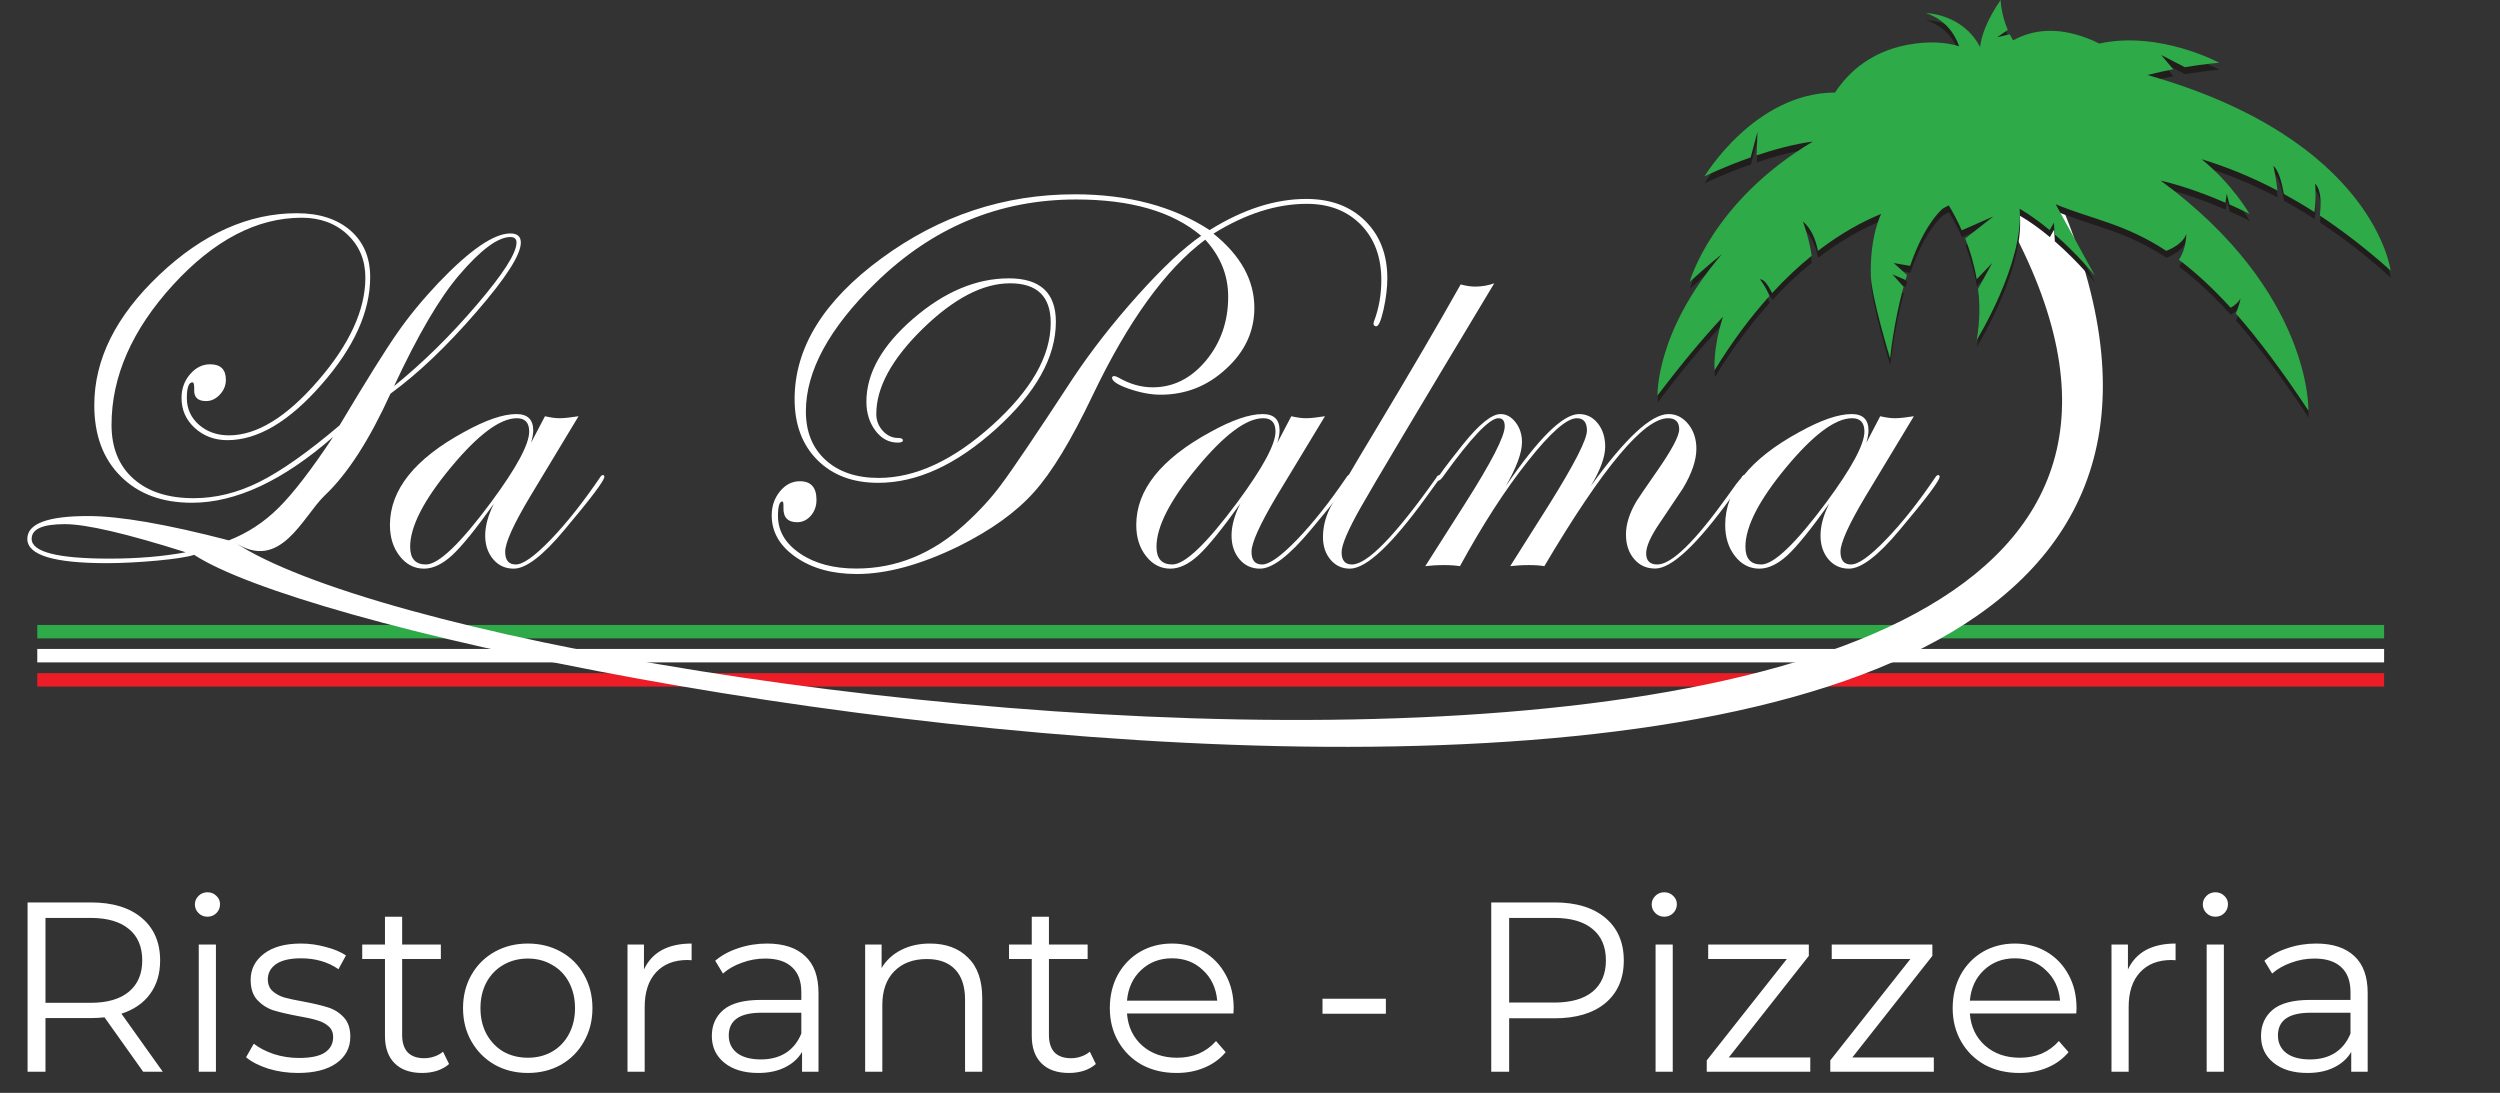 <svg width="183" height="80" viewBox="0 0 183 80" fill="none" xmlns="http://www.w3.org/2000/svg">
<rect x="0" y="0" width="183" height="80" fill="#333333" stroke="none"/>
<path d="M10.482 78.453L7.649 74.469C7.331 74.504 7 74.522 6.658 74.522H3.329V78.453H2.019V66.058H6.658C8.24 66.058 9.479 66.436 10.376 67.191C11.273 67.947 11.722 68.985 11.722 70.308C11.722 71.275 11.474 72.096 10.978 72.769C10.494 73.43 9.798 73.908 8.889 74.203L11.917 78.453H10.482ZM6.622 73.406C7.85 73.406 8.788 73.135 9.438 72.592C10.087 72.049 10.412 71.287 10.412 70.308C10.412 69.304 10.087 68.537 9.438 68.006C8.788 67.463 7.85 67.191 6.622 67.191H3.329V73.406H6.622ZM14.549 69.139H15.806V78.453H14.549V69.139ZM15.186 67.103C14.927 67.103 14.708 67.014 14.531 66.837C14.354 66.66 14.266 66.447 14.266 66.2C14.266 65.963 14.354 65.757 14.531 65.58C14.708 65.403 14.927 65.314 15.186 65.314C15.446 65.314 15.665 65.403 15.841 65.58C16.019 65.745 16.107 65.946 16.107 66.182C16.107 66.442 16.019 66.66 15.841 66.837C15.665 67.014 15.446 67.103 15.186 67.103ZM21.801 78.541C21.045 78.541 20.319 78.435 19.623 78.222C18.938 77.998 18.401 77.721 18.012 77.39L18.578 76.399C18.968 76.706 19.458 76.959 20.048 77.16C20.638 77.349 21.252 77.443 21.889 77.443C22.739 77.443 23.365 77.314 23.766 77.054C24.18 76.782 24.386 76.404 24.386 75.921C24.386 75.578 24.274 75.313 24.05 75.124C23.825 74.923 23.542 74.775 23.2 74.681C22.857 74.575 22.403 74.475 21.836 74.38C21.081 74.238 20.473 74.097 20.012 73.955C19.552 73.802 19.157 73.548 18.826 73.194C18.507 72.84 18.348 72.35 18.348 71.724C18.348 70.945 18.673 70.308 19.322 69.812C19.971 69.316 20.874 69.068 22.031 69.068C22.633 69.068 23.235 69.151 23.837 69.316C24.439 69.469 24.935 69.676 25.325 69.936L24.776 70.945C24.008 70.414 23.093 70.148 22.031 70.148C21.228 70.148 20.62 70.29 20.207 70.573C19.806 70.856 19.605 71.228 19.605 71.689C19.605 72.043 19.717 72.326 19.942 72.538C20.178 72.751 20.467 72.91 20.809 73.017C21.152 73.111 21.624 73.211 22.226 73.318C22.97 73.459 23.566 73.601 24.014 73.743C24.463 73.884 24.846 74.126 25.165 74.469C25.484 74.811 25.643 75.283 25.643 75.885C25.643 76.7 25.301 77.349 24.616 77.833C23.943 78.305 23.005 78.541 21.801 78.541ZM32.872 77.886C32.636 78.099 32.341 78.264 31.987 78.382C31.645 78.488 31.285 78.541 30.907 78.541C30.033 78.541 29.36 78.305 28.888 77.833C28.416 77.361 28.18 76.694 28.18 75.832V70.201H26.515V69.139H28.18V67.103H29.437V69.139H32.27V70.201H29.437V75.761C29.437 76.316 29.573 76.741 29.844 77.036C30.128 77.319 30.529 77.461 31.048 77.461C31.308 77.461 31.556 77.42 31.792 77.337C32.04 77.254 32.252 77.136 32.429 76.983L32.872 77.886ZM38.639 78.541C37.742 78.541 36.933 78.341 36.213 77.939C35.493 77.526 34.927 76.959 34.514 76.239C34.1 75.519 33.894 74.705 33.894 73.796C33.894 72.887 34.1 72.072 34.514 71.352C34.927 70.632 35.493 70.071 36.213 69.67C36.933 69.269 37.742 69.068 38.639 69.068C39.536 69.068 40.345 69.269 41.065 69.67C41.785 70.071 42.346 70.632 42.747 71.352C43.16 72.072 43.367 72.887 43.367 73.796C43.367 74.705 43.16 75.519 42.747 76.239C42.346 76.959 41.785 77.526 41.065 77.939C40.345 78.341 39.536 78.541 38.639 78.541ZM38.639 77.426C39.3 77.426 39.891 77.278 40.41 76.983C40.941 76.676 41.354 76.245 41.649 75.69C41.944 75.135 42.092 74.504 42.092 73.796C42.092 73.087 41.944 72.456 41.649 71.901C41.354 71.346 40.941 70.921 40.41 70.626C39.891 70.319 39.3 70.166 38.639 70.166C37.978 70.166 37.382 70.319 36.851 70.626C36.331 70.921 35.918 71.346 35.611 71.901C35.316 72.456 35.169 73.087 35.169 73.796C35.169 74.504 35.316 75.135 35.611 75.69C35.918 76.245 36.331 76.676 36.851 76.983C37.382 77.278 37.978 77.426 38.639 77.426ZM47.138 70.963C47.433 70.337 47.87 69.865 48.448 69.546C49.038 69.227 49.764 69.068 50.626 69.068V70.29L50.325 70.272C49.345 70.272 48.578 70.573 48.023 71.175C47.468 71.777 47.191 72.621 47.191 73.707V78.453H45.934V69.139H47.138V70.963ZM56.143 69.068C57.359 69.068 58.291 69.375 58.941 69.989C59.59 70.591 59.914 71.488 59.914 72.68V78.453H58.71V77.001C58.427 77.485 58.008 77.862 57.453 78.134C56.91 78.405 56.261 78.541 55.505 78.541C54.467 78.541 53.64 78.293 53.026 77.797C52.413 77.302 52.106 76.647 52.106 75.832C52.106 75.041 52.389 74.404 52.956 73.92C53.534 73.436 54.449 73.194 55.7 73.194H58.657V72.627C58.657 71.824 58.433 71.216 57.984 70.803C57.536 70.378 56.881 70.166 56.019 70.166C55.429 70.166 54.862 70.266 54.319 70.467C53.776 70.656 53.31 70.921 52.92 71.264L52.354 70.325C52.826 69.924 53.392 69.617 54.053 69.404C54.715 69.18 55.411 69.068 56.143 69.068ZM55.7 77.55C56.408 77.55 57.017 77.39 57.524 77.072C58.032 76.741 58.409 76.269 58.657 75.655V74.132H55.736C54.142 74.132 53.345 74.687 53.345 75.797C53.345 76.34 53.552 76.77 53.965 77.089C54.378 77.396 54.957 77.55 55.7 77.55ZM68.075 69.068C69.243 69.068 70.17 69.41 70.855 70.095C71.551 70.768 71.899 71.754 71.899 73.052V78.453H70.642V73.176C70.642 72.208 70.4 71.47 69.916 70.963C69.432 70.455 68.742 70.201 67.844 70.201C66.841 70.201 66.044 70.502 65.454 71.104C64.876 71.695 64.586 72.515 64.586 73.566V78.453H63.329V69.139H64.533V70.856C64.876 70.29 65.348 69.853 65.95 69.546C66.564 69.227 67.272 69.068 68.075 69.068ZM80.217 77.886C79.981 78.099 79.686 78.264 79.332 78.382C78.99 78.488 78.629 78.541 78.252 78.541C77.378 78.541 76.705 78.305 76.233 77.833C75.761 77.361 75.525 76.694 75.525 75.832V70.201H73.86V69.139H75.525V67.103H76.782V69.139H79.615V70.201H76.782V75.761C76.782 76.316 76.918 76.741 77.189 77.036C77.473 77.319 77.874 77.461 78.393 77.461C78.653 77.461 78.901 77.42 79.137 77.337C79.385 77.254 79.597 77.136 79.775 76.983L80.217 77.886ZM90.287 74.185H82.496C82.567 75.153 82.939 75.938 83.612 76.54C84.284 77.13 85.134 77.426 86.161 77.426C86.74 77.426 87.271 77.325 87.755 77.125C88.239 76.912 88.658 76.605 89.012 76.204L89.72 77.018C89.307 77.514 88.788 77.892 88.162 78.152C87.548 78.411 86.87 78.541 86.126 78.541C85.17 78.541 84.32 78.341 83.576 77.939C82.844 77.526 82.272 76.959 81.859 76.239C81.445 75.519 81.239 74.705 81.239 73.796C81.239 72.887 81.433 72.072 81.823 71.352C82.224 70.632 82.767 70.071 83.452 69.67C84.149 69.269 84.928 69.068 85.789 69.068C86.651 69.068 87.424 69.269 88.109 69.67C88.794 70.071 89.331 70.632 89.72 71.352C90.11 72.06 90.305 72.875 90.305 73.796L90.287 74.185ZM85.789 70.148C84.892 70.148 84.137 70.437 83.523 71.016C82.921 71.582 82.579 72.326 82.496 73.247H89.101C89.018 72.326 88.67 71.582 88.056 71.016C87.454 70.437 86.698 70.148 85.789 70.148ZM96.807 73.105H101.446V74.203H96.807V73.105ZM113.798 66.058C115.38 66.058 116.619 66.436 117.516 67.191C118.413 67.947 118.862 68.985 118.862 70.308C118.862 71.63 118.413 72.668 117.516 73.424C116.619 74.168 115.38 74.539 113.798 74.539H110.469V78.453H109.159V66.058H113.798ZM113.762 73.388C114.99 73.388 115.929 73.123 116.578 72.592C117.227 72.049 117.552 71.287 117.552 70.308C117.552 69.304 117.227 68.537 116.578 68.006C115.929 67.463 114.99 67.191 113.762 67.191H110.469V73.388H113.762ZM121.188 69.139H122.445V78.453H121.188V69.139ZM121.825 67.103C121.565 67.103 121.347 67.014 121.17 66.837C120.993 66.66 120.904 66.447 120.904 66.2C120.904 65.963 120.993 65.757 121.17 65.58C121.347 65.403 121.565 65.314 121.825 65.314C122.085 65.314 122.303 65.403 122.48 65.58C122.657 65.745 122.746 65.946 122.746 66.182C122.746 66.442 122.657 66.66 122.48 66.837C122.303 67.014 122.085 67.103 121.825 67.103ZM132.512 77.408V78.453H124.934V77.62L130.794 70.201H125.04V69.139H132.406V69.971L126.545 77.408H132.512ZM141.556 77.408V78.453H133.977V77.62L139.838 70.201H134.083V69.139H141.449V69.971L135.588 77.408H141.556ZM151.984 74.185H144.193C144.264 75.153 144.636 75.938 145.309 76.54C145.982 77.13 146.831 77.426 147.858 77.426C148.437 77.426 148.968 77.325 149.452 77.125C149.936 76.912 150.355 76.605 150.709 76.204L151.418 77.018C151.004 77.514 150.485 77.892 149.859 78.152C149.246 78.411 148.567 78.541 147.823 78.541C146.867 78.541 146.017 78.341 145.273 77.939C144.541 77.526 143.969 76.959 143.556 76.239C143.143 75.519 142.936 74.705 142.936 73.796C142.936 72.887 143.131 72.072 143.52 71.352C143.922 70.632 144.465 70.071 145.149 69.67C145.846 69.269 146.625 69.068 147.487 69.068C148.348 69.068 149.122 69.269 149.806 69.67C150.491 70.071 151.028 70.632 151.418 71.352C151.807 72.06 152.002 72.875 152.002 73.796L151.984 74.185ZM147.487 70.148C146.589 70.148 145.834 70.437 145.22 71.016C144.618 71.582 144.276 72.326 144.193 73.247H150.798C150.715 72.326 150.367 71.582 149.753 71.016C149.151 70.437 148.396 70.148 147.487 70.148ZM155.765 70.963C156.06 70.337 156.497 69.865 157.075 69.546C157.665 69.227 158.391 69.068 159.253 69.068V70.29L158.952 70.272C157.972 70.272 157.205 70.573 156.65 71.175C156.095 71.777 155.818 72.621 155.818 73.707V78.453H154.561V69.139H155.765V70.963ZM161.529 69.139H162.787V78.453H161.529V69.139ZM162.167 67.103C161.907 67.103 161.689 67.014 161.512 66.837C161.335 66.66 161.246 66.447 161.246 66.2C161.246 65.963 161.335 65.757 161.512 65.58C161.689 65.403 161.907 65.314 162.167 65.314C162.427 65.314 162.645 65.403 162.822 65.58C162.999 65.745 163.088 65.946 163.088 66.182C163.088 66.442 162.999 66.66 162.822 66.837C162.645 67.014 162.427 67.103 162.167 67.103ZM169.543 69.068C170.759 69.068 171.691 69.375 172.34 69.989C172.99 70.591 173.314 71.488 173.314 72.68V78.453H172.11V77.001C171.827 77.485 171.408 77.862 170.853 78.134C170.31 78.405 169.661 78.541 168.905 78.541C167.866 78.541 167.04 78.293 166.426 77.797C165.812 77.302 165.506 76.647 165.506 75.832C165.506 75.041 165.789 74.404 166.355 73.92C166.934 73.436 167.849 73.194 169.1 73.194H172.057V72.627C172.057 71.824 171.833 71.216 171.384 70.803C170.936 70.378 170.28 70.166 169.419 70.166C168.829 70.166 168.262 70.266 167.719 70.467C167.176 70.656 166.71 70.921 166.32 71.264L165.753 70.325C166.226 69.924 166.792 69.617 167.453 69.404C168.114 69.18 168.811 69.068 169.543 69.068ZM169.1 77.55C169.808 77.55 170.416 77.39 170.924 77.072C171.431 76.741 171.809 76.269 172.057 75.655V74.132H169.135C167.542 74.132 166.745 74.687 166.745 75.797C166.745 76.34 166.952 76.77 167.365 77.089C167.778 77.396 168.356 77.55 169.1 77.55Z" fill="white"/>
<path d="M174.517 46.729H2.729V45.747H174.517V46.729Z" fill="#2EAA48"/>
<path d="M174.517 48.487H2.729V47.502H174.517V48.487" fill="white"/>
<path d="M174.517 50.257H2.729V49.276H174.517V50.257Z" fill="#EC1D27"/>
<path d="M38.737 31.589C38.737 30.94 38.434 30.614 37.836 30.614C36.609 30.614 35.003 31.808 33.011 34.205C31.017 36.605 30.023 38.545 30.023 40.022C30.023 40.891 30.408 41.32 31.181 41.32C32.099 41.32 33.693 39.8 35.955 36.75C37.809 34.238 38.737 32.524 38.737 31.589V31.589ZM44.24 34.896C44.24 35.176 43.266 36.472 41.319 38.782C39.745 40.674 38.504 41.625 37.6 41.625C36.986 41.625 36.486 41.395 36.099 40.935C35.71 40.47 35.516 39.895 35.516 39.205C35.516 38.486 35.732 37.708 36.158 36.865C34.826 38.732 33.808 39.989 33.1 40.641C32.393 41.291 31.704 41.625 31.041 41.625C30.332 41.625 29.74 41.32 29.264 40.712C28.783 40.104 28.543 39.346 28.543 38.426C28.543 35.867 30.347 33.596 33.956 31.631C35.542 30.751 36.823 30.31 37.797 30.31C38.621 30.31 39.033 30.711 39.033 31.512C39.033 31.734 38.983 32.038 38.874 32.41L39.892 30.469C40.293 30.561 40.649 30.614 40.949 30.614C41.314 30.614 41.778 30.561 42.35 30.469L38.816 36.327C37.586 38.382 36.979 39.733 36.979 40.385C36.979 41.013 37.236 41.32 37.758 41.32C38.29 41.32 39.144 40.712 40.32 39.491C41.492 38.271 42.683 36.765 43.902 34.976C43.98 34.843 44.055 34.776 44.122 34.776C44.201 34.776 44.24 34.817 44.24 34.896" fill="white"/>
<path d="M101.552 20.375C101.552 21.065 101.46 21.822 101.279 22.645C101.093 23.472 100.912 23.884 100.746 23.884C100.608 23.884 100.542 23.821 100.542 23.683C100.542 23.647 100.556 23.588 100.584 23.506C100.937 22.571 101.112 21.569 101.112 20.494C101.112 18.817 100.612 17.47 99.615 16.449C98.615 15.433 97.301 14.921 95.658 14.921C93.442 14.921 91.168 15.648 88.825 17.103C90.819 18.701 91.819 20.516 91.819 22.534C91.819 24.248 91.135 25.731 89.76 26.988C88.396 28.262 86.788 28.892 84.953 28.892C84.235 28.892 83.46 28.744 82.633 28.458C81.812 28.172 81.399 27.898 81.399 27.642C81.424 27.564 81.48 27.527 81.559 27.527C81.625 27.527 81.736 27.564 81.878 27.642C82.704 28.117 83.534 28.352 84.377 28.352C85.888 28.352 87.194 27.698 88.28 26.392C89.36 25.086 89.903 23.533 89.903 21.718C89.903 20.16 89.346 18.769 88.222 17.544C85.331 19.699 82.585 23.498 79.988 28.929C78.419 32.224 76.981 34.597 75.67 36.045C74.368 37.5 72.535 38.813 70.178 39.984C67.393 41.342 64.909 42.018 62.722 42.018C60.938 42.018 59.455 41.614 58.269 40.794C57.079 39.97 56.489 38.954 56.489 37.725C56.489 37.046 56.69 36.461 57.096 35.964C57.502 35.471 57.989 35.226 58.549 35.226C59.361 35.226 59.767 35.681 59.767 36.587C59.767 37.039 59.631 37.425 59.358 37.744C59.083 38.063 58.749 38.226 58.348 38.226C57.66 38.226 57.325 37.863 57.349 37.147C57.357 36.851 57.332 36.706 57.269 36.706C57.056 36.706 56.948 37.062 56.948 37.767C56.948 38.871 57.486 39.788 58.577 40.526C59.662 41.258 61.027 41.617 62.688 41.617C65.599 41.617 68.248 40.541 70.612 38.386C71.656 37.44 72.546 36.476 73.277 35.485C74.079 34.419 75.824 31.838 78.511 27.734C79.858 25.705 81.44 23.677 83.267 21.635C85.091 19.603 86.644 18.138 87.925 17.262C85.843 15.492 82.796 14.602 78.77 14.602C73.147 14.602 68.259 16.635 64.102 20.7C60.691 24.025 58.99 27.167 58.99 30.11C58.99 31.602 59.467 32.788 60.423 33.663C61.387 34.547 62.688 34.984 64.321 34.984C67.001 34.984 69.771 33.704 72.627 31.134C75.487 28.558 76.912 26.065 76.912 23.632C76.912 21.702 75.921 20.738 73.935 20.738C71.945 20.738 69.819 21.847 67.546 24.061C65.279 26.281 64.145 28.358 64.145 30.302C64.145 30.784 64.307 31.192 64.624 31.541C64.945 31.89 65.321 32.06 65.751 32.06C65.98 32.06 66.091 32.121 66.091 32.238C66.091 32.346 65.965 32.399 65.713 32.399C65.07 32.399 64.527 32.113 64.088 31.534C63.648 30.951 63.42 30.243 63.42 29.404C63.42 27.331 64.56 25.302 66.834 23.335C69.12 21.362 71.457 20.375 73.851 20.375C76.144 20.375 77.29 21.436 77.29 23.557C77.29 26.139 75.835 28.755 72.917 31.389C69.995 34.027 67.124 35.343 64.283 35.343C62.435 35.343 60.953 34.792 59.836 33.679C58.724 32.566 58.165 31.074 58.165 29.212C58.165 25.442 60.298 22.003 64.551 18.891C68.806 15.778 73.514 14.223 78.669 14.223C82.585 14.223 85.876 15.099 88.547 16.843C90.981 15.321 93.344 14.562 95.62 14.562C97.402 14.562 98.842 15.096 99.922 16.16C101.009 17.228 101.552 18.631 101.552 20.375" fill="white"/>
<path d="M93.367 31.589C93.367 30.94 93.069 30.614 92.465 30.614C91.243 30.614 89.635 31.808 87.643 34.205C85.653 36.605 84.655 38.545 84.655 40.022C84.655 40.891 85.038 41.32 85.81 41.32C86.734 41.32 88.325 39.8 90.585 36.75C92.438 34.238 93.367 32.524 93.367 31.589V31.589ZM98.872 34.896C98.872 35.176 97.897 36.472 95.951 38.782C94.374 40.674 93.135 41.625 92.231 41.625C91.617 41.625 91.115 41.395 90.728 40.935C90.34 40.47 90.149 39.895 90.149 39.205C90.149 38.486 90.365 37.708 90.79 36.865C89.454 38.732 88.436 39.989 87.73 40.641C87.025 41.291 86.338 41.625 85.671 41.625C84.966 41.625 84.369 41.32 83.895 40.712C83.414 40.104 83.174 39.346 83.174 38.426C83.174 35.867 84.98 33.596 88.587 31.631C90.175 30.751 91.453 30.31 92.425 30.31C93.258 30.31 93.666 30.711 93.666 31.512C93.666 31.734 93.614 32.038 93.505 32.41L94.523 30.469C94.924 30.561 95.278 30.614 95.587 30.614C95.943 30.614 96.409 30.561 96.986 30.469L93.442 36.327C92.225 38.382 91.611 39.733 91.611 40.385C91.611 41.013 91.864 41.32 92.387 41.32C92.924 41.32 93.772 40.712 94.953 39.491C96.124 38.271 97.317 36.765 98.535 34.976C98.611 34.843 98.683 34.776 98.749 34.776C98.836 34.776 98.872 34.817 98.872 34.896" fill="white"/>
<path d="M109.379 20.738C103.779 30.05 100.516 35.526 99.594 37.163C98.665 38.805 98.205 39.889 98.205 40.426C98.205 41.02 98.458 41.32 98.964 41.32C100.083 41.32 102.141 39.205 105.132 34.976C105.198 34.843 105.281 34.776 105.366 34.776C105.425 34.787 105.447 34.828 105.447 34.903C105.447 34.976 105.384 35.087 105.248 35.218L104.391 36.401C101.87 39.881 100.008 41.625 98.806 41.625C98.23 41.625 97.763 41.403 97.396 40.972C97.034 40.541 96.841 39.989 96.841 39.324C96.841 38.59 97.017 37.881 97.354 37.196C97.697 36.512 98.852 34.525 100.822 31.252C103.232 27.241 105.265 23.766 106.921 20.82C107.317 20.928 107.673 20.979 107.976 20.979C108.482 20.979 108.95 20.894 109.379 20.738" fill="white"/>
<path d="M127.787 34.896C127.77 34.936 127.703 35.043 127.585 35.221L126.728 36.401C124.213 39.881 122.36 41.617 121.159 41.617C120.53 41.617 120.021 41.395 119.618 40.92C119.222 40.459 119.021 39.859 119.021 39.124C119.021 38.375 119.273 37.574 119.779 36.706C119.872 36.546 120.358 35.838 121.237 34.569C122.358 32.966 122.917 31.921 122.917 31.429C122.917 30.884 122.644 30.614 122.095 30.614C120.341 30.614 117.319 34.219 113.046 41.443C112.775 41.395 112.411 41.364 111.947 41.364C111.401 41.364 110.931 41.395 110.546 41.443L113.385 36.951C115.235 33.99 116.165 32.176 116.165 31.512C116.165 30.911 115.916 30.614 115.421 30.614C114.69 30.614 113.491 31.663 111.829 33.771C110.158 35.875 108.511 38.435 106.869 41.443C106.563 41.395 106.171 41.364 105.692 41.364C105.17 41.364 104.72 41.395 104.33 41.443L107.188 36.951C109.162 33.852 110.146 31.942 110.146 31.206C110.146 30.81 109.996 30.614 109.687 30.614C109.03 30.614 107.676 32.038 105.623 34.896C105.489 35.087 105.381 35.176 105.297 35.176C105.248 35.162 105.218 35.129 105.218 35.054C105.218 34.936 105.837 34.104 107.064 32.561C108.266 31.059 109.188 30.31 109.843 30.31C110.269 30.31 110.637 30.517 110.944 30.918C111.257 31.326 111.409 31.808 111.409 32.365C111.409 33.145 111.01 34.213 110.225 35.585C112.625 32.071 114.41 30.31 115.583 30.31C116.144 30.31 116.601 30.539 116.96 30.992C117.319 31.444 117.5 32.013 117.5 32.691C117.5 33.448 117.146 34.414 116.443 35.585C118.974 32.071 120.87 30.31 122.137 30.31C122.711 30.31 123.192 30.561 123.587 31.05C123.981 31.541 124.175 32.15 124.175 32.847C124.175 33.679 123.852 34.639 123.194 35.745C123.179 35.763 122.611 36.617 121.478 38.304C120.827 39.265 120.499 39.995 120.499 40.504C120.499 41.05 120.772 41.32 121.315 41.32C122.36 41.32 124.08 39.636 126.484 36.275L127.099 35.418L127.464 34.976C127.531 34.847 127.594 34.78 127.665 34.78C127.747 34.78 127.787 34.814 127.787 34.896" fill="white"/>
<path d="M136.475 31.589C136.475 30.94 136.177 30.614 135.577 30.614C134.352 30.614 132.744 31.808 130.752 34.205C128.761 36.605 127.765 38.545 127.765 40.022C127.765 40.891 128.148 41.32 128.922 41.32C129.842 41.32 131.433 39.8 133.702 36.75C135.554 34.238 136.475 32.524 136.475 31.589V31.589ZM141.982 34.896C141.982 35.176 141.012 36.472 139.064 38.782C137.488 40.674 136.245 41.625 135.339 41.625C134.731 41.625 134.228 41.395 133.836 40.935C133.452 40.47 133.262 39.895 133.262 39.205C133.262 38.486 133.475 37.708 133.897 36.865C132.569 38.732 131.552 39.989 130.846 40.641C130.137 41.291 129.451 41.625 128.783 41.625C128.078 41.625 127.479 41.32 127.005 40.712C126.528 40.104 126.284 39.346 126.284 38.426C126.284 35.867 128.092 33.596 131.701 31.631C133.284 30.751 134.567 30.31 135.538 30.31C136.367 30.31 136.774 30.711 136.774 31.512C136.774 31.734 136.723 32.038 136.618 32.41L137.631 30.469C138.037 30.561 138.39 30.614 138.696 30.614C139.055 30.614 139.518 30.561 140.095 30.469L136.559 36.327C135.332 38.382 134.723 39.733 134.723 40.385C134.723 41.013 134.978 41.32 135.497 41.32C136.032 41.32 136.886 40.712 138.059 39.491C139.238 38.271 140.432 36.765 141.641 34.976C141.726 34.843 141.799 34.776 141.865 34.776C141.946 34.776 141.982 34.817 141.982 34.896" fill="white"/>
<path d="M8.012 40.891C4.214 40.891 2.317 40.404 2.317 39.444C2.317 38.72 3.127 38.367 4.746 38.367C6.309 38.367 9.251 39.054 13.597 40.426C11.928 40.734 10.069 40.891 8.012 40.891V40.891ZM33.595 20.152C35.19 18.285 36.445 17.351 37.363 17.351C37.661 17.351 37.808 17.488 37.808 17.756C37.808 18.527 36.843 20.04 34.914 22.296C32.984 24.559 30.961 26.548 28.844 28.265C30.59 24.523 32.169 21.821 33.595 20.152ZM148.713 10.395L142.921 9.839C186.892 70.702 36.714 52.835 17.127 39.666C20.525 41.951 22.143 37.811 23.79 36.249C25.437 34.687 27.035 32.216 28.582 28.818C30.624 27.327 32.723 25.324 34.882 22.823C37.047 20.33 38.125 18.639 38.125 17.756C38.125 17.314 37.87 17.088 37.363 17.088C36.153 17.088 34.4 18.293 32.107 20.69C30.936 21.929 29.924 23.157 29.086 24.366C28.204 25.628 26.795 27.89 24.853 31.14C22.525 33.114 20.566 34.491 18.977 35.281C17.386 36.075 15.788 36.467 14.175 36.467C12.312 36.467 10.839 35.997 9.767 35.043C8.697 34.091 8.164 32.773 8.164 31.103C8.164 27.557 9.664 24.145 12.664 20.856C15.667 17.578 18.805 15.937 22.088 15.937C23.445 15.937 24.565 16.354 25.437 17.172C26.309 18.001 26.745 19.047 26.745 20.322C26.745 22.686 25.589 25.201 23.284 27.865C20.975 30.535 18.798 31.868 16.76 31.868C15.878 31.868 15.146 31.601 14.559 31.089C13.972 30.569 13.677 29.915 13.677 29.137C13.677 28.374 13.814 27.987 14.085 27.987C14.184 27.987 14.226 28.165 14.215 28.521C14.189 29.081 14.481 29.359 15.085 29.359C15.458 29.359 15.793 29.204 16.092 28.885C16.389 28.569 16.535 28.209 16.535 27.801C16.535 27.049 16.153 26.666 15.381 26.666C14.814 26.666 14.325 26.911 13.908 27.4C13.488 27.89 13.288 28.469 13.288 29.137C13.288 30.004 13.61 30.733 14.259 31.329C14.907 31.92 15.706 32.22 16.645 32.22C18.861 32.22 21.156 30.866 23.532 28.15C25.91 25.442 27.097 22.819 27.097 20.285C27.097 18.85 26.612 17.707 25.643 16.865C24.669 16.026 23.365 15.608 21.732 15.608C18.193 15.608 14.837 17.11 11.666 20.115C8.487 23.127 6.902 26.303 6.902 29.657C6.902 31.853 7.547 33.589 8.843 34.873C10.132 36.161 11.871 36.802 14.046 36.802C17.256 36.802 20.702 35.196 24.389 31.979C22.779 34.406 21.44 36.138 20.384 37.18C19.323 38.234 18.114 39.021 16.752 39.555C12.186 38.367 8.755 37.774 6.452 37.774C3.486 37.774 2 38.331 2 39.444C2 40.635 3.941 41.224 7.827 41.224C10.016 41.224 13.33 40.928 14.211 40.613C29.599 50.736 183.959 78.019 148.713 10.395" fill="white"/>
<path d="M136.957 20.7C137.002 22.252 138.37 26.748 138.37 26.748C138.37 26.748 138.604 24.233 139.355 21.502L138.542 20.597L139.497 20.998C139.537 20.879 139.573 20.761 139.605 20.634L138.637 19.765L139.833 19.966C140.395 18.345 141.155 16.799 142.177 15.803C142.338 15.715 142.497 15.626 142.661 15.537C142.933 15.981 143.284 16.605 143.618 17.369L145.927 16.346L143.868 17.963C144.204 18.828 144.516 19.832 144.706 20.95L145.838 19.765L144.809 21.658C144.943 22.815 144.943 24.077 144.707 25.397C144.707 25.397 148.172 19.796 147.855 15.789C148.631 16.238 149.377 16.791 150.051 17.356L150.363 16.813L150.413 17.662C152.149 19.181 153.367 20.7 153.367 20.7L150.489 15.455C153.09 16.546 155.549 16.872 158.588 18.872C159.26 18.602 159.839 18.208 160.053 17.64C160.053 17.64 160.053 18.742 159.505 19.521C160.668 20.393 161.918 21.524 163.292 23.038C163.609 22.856 163.871 22.634 164.026 22.352C164.026 22.352 163.931 22.89 163.67 23.46C165.256 25.264 167.014 27.568 168.99 30.57C168.99 30.57 169.263 21.858 158.175 13.719C159.957 14.15 161.689 14.818 162.917 15.344L163.018 14.687L163.21 15.474C164.116 15.875 164.679 16.164 164.679 16.164C164.679 16.164 163.421 13.972 161.166 12.161C162.875 12.681 164.745 13.415 166.726 14.457C166.619 13.527 166.431 12.654 166.431 12.654C166.798 12.936 167.036 13.816 167.198 14.706C167.917 15.099 168.671 15.545 169.428 16.034C169.584 15.024 169.473 13.95 169.473 13.95C169.932 14.401 169.929 15.314 169.824 16.287C171.499 17.396 173.235 18.72 175 20.316C175 20.316 173.838 10.729 157.21 6.003C157.857 5.832 158.501 5.698 159.098 5.58L158.209 4.53L159.945 5.431C161.419 5.186 162.457 5.102 162.457 5.102C162.457 5.102 158.077 2.734 153.675 3.695C153.425 3.561 153.15 3.447 152.858 3.333C150.554 2.434 148.754 2.701 147.375 3.465C147.287 3.317 147.204 3.168 147.13 3.02L146.204 3.235L146.985 2.701C146.488 1.547 146.458 0.512 146.458 0.512C145.43 2.008 145.053 3.146 144.953 3.962C143.71 1.51 140.986 1.469 140.986 1.469C142.374 1.933 143.075 2.916 143.428 3.895C142.424 3.592 141.187 3.502 139.648 3.792C137.035 4.278 135.385 5.698 134.336 7.278C128.459 7.301 124.782 13.415 124.782 13.415C124.782 13.415 126.212 12.715 128.168 12.035L128.66 10.166L128.604 11.879C129.873 11.457 131.319 11.056 132.72 10.87C125.324 15.277 123.704 21.139 123.704 21.139C124.508 20.4 125.296 19.721 126.056 19.113C121.176 24.8 121.345 29.459 121.345 29.459C123.081 27.16 124.669 25.264 126.138 23.692C125.383 26.051 125.524 27.617 125.524 27.617C126.845 25.447 128.203 23.658 129.538 22.177C129.299 21.518 128.849 20.967 128.849 20.967C129.104 20.901 129.423 21.346 129.737 21.958C130.718 20.894 131.687 19.993 132.628 19.231C132.456 17.963 131.985 16.716 131.985 16.716C132.582 17.226 132.92 17.993 133.085 18.872C134.791 17.567 136.373 16.716 137.717 16.164C137.717 16.164 136.879 17.756 136.957 20.7Z" fill="#211D1D"/>
<path d="M136.946 20.189C136.985 21.74 138.356 26.24 138.356 26.24C138.356 26.24 138.592 23.724 139.341 20.99L138.527 20.085L139.484 20.49C139.521 20.375 139.561 20.249 139.592 20.13L138.621 19.254L139.818 19.462C140.38 17.837 141.146 16.287 142.168 15.299C142.327 15.207 142.483 15.114 142.649 15.033C142.918 15.474 143.265 16.097 143.601 16.861L145.917 15.841L143.855 17.458C144.197 18.319 144.504 19.328 144.694 20.441L145.828 19.254L144.792 21.145C144.931 22.303 144.931 23.565 144.694 24.889C144.694 24.889 148.155 19.292 147.836 15.277C148.619 15.737 149.358 16.283 150.036 16.843L150.346 16.301L150.403 17.155C152.137 18.672 153.353 20.189 153.353 20.189L150.476 14.951C153.075 16.037 155.533 16.36 158.569 18.363C159.238 18.097 159.828 17.7 160.04 17.133C160.04 17.133 160.04 18.23 159.492 19.013C160.654 19.885 161.905 21.012 163.285 22.526C163.597 22.348 163.856 22.125 164.011 21.843C164.011 21.843 163.914 22.378 163.664 22.948C165.251 24.752 166.999 27.06 168.975 30.057C168.975 30.057 169.251 21.354 158.155 13.215C159.945 13.638 161.674 14.309 162.907 14.84L162.995 14.178L163.198 14.966C164.101 15.367 164.661 15.656 164.661 15.656C164.661 15.656 163.407 13.463 161.153 11.652C162.864 12.172 164.732 12.91 166.713 13.95C166.609 13.021 166.413 12.146 166.413 12.146C166.78 12.429 167.021 13.308 167.18 14.198C167.906 14.595 168.656 15.035 169.413 15.522C169.575 14.52 169.464 13.437 169.464 13.437C169.918 13.897 169.91 14.802 169.813 15.781C171.483 16.887 173.219 18.216 174.993 19.804C174.993 19.804 173.832 10.216 157.198 5.491C157.85 5.324 158.486 5.186 159.079 5.068L158.197 4.023L159.933 4.919C161.406 4.671 162.446 4.593 162.446 4.593C162.446 4.593 158.059 2.226 153.662 3.188C153.411 3.057 153.136 2.932 152.844 2.823C150.541 1.925 148.743 2.189 147.364 2.954C147.274 2.809 147.19 2.656 147.118 2.509L146.194 2.727L146.969 2.189C146.475 1.039 146.444 1.74357e-05 146.444 1.74357e-05C145.415 1.499 145.037 2.634 144.941 3.45C143.691 1.002 140.977 0.957 140.977 0.957C142.36 1.425 143.062 2.412 143.412 3.388C142.41 3.082 141.172 2.991 139.634 3.28C137.023 3.773 135.371 5.186 134.324 6.774C128.444 6.789 124.767 12.91 124.767 12.91C124.767 12.91 126.201 12.205 128.148 11.523L128.647 9.653L128.587 11.371C129.857 10.944 131.301 10.55 132.705 10.358C125.309 14.766 123.685 20.627 123.685 20.627C124.494 19.893 125.276 19.218 126.044 18.602C121.161 24.292 121.331 28.952 121.331 28.952C123.068 26.651 124.658 24.752 126.123 23.187C125.366 25.546 125.508 27.104 125.508 27.104C126.834 24.937 128.19 23.15 129.519 21.673C129.284 21.009 128.832 20.455 128.832 20.455C129.087 20.393 129.41 20.842 129.722 21.451C130.704 20.382 131.67 19.484 132.614 18.724C132.441 17.458 131.97 16.208 131.97 16.208C132.569 16.716 132.903 17.489 133.074 18.363C134.775 17.058 136.361 16.205 137.703 15.656C137.703 15.656 136.867 17.247 136.946 20.189" fill="#2EAA48"/>
</svg>
